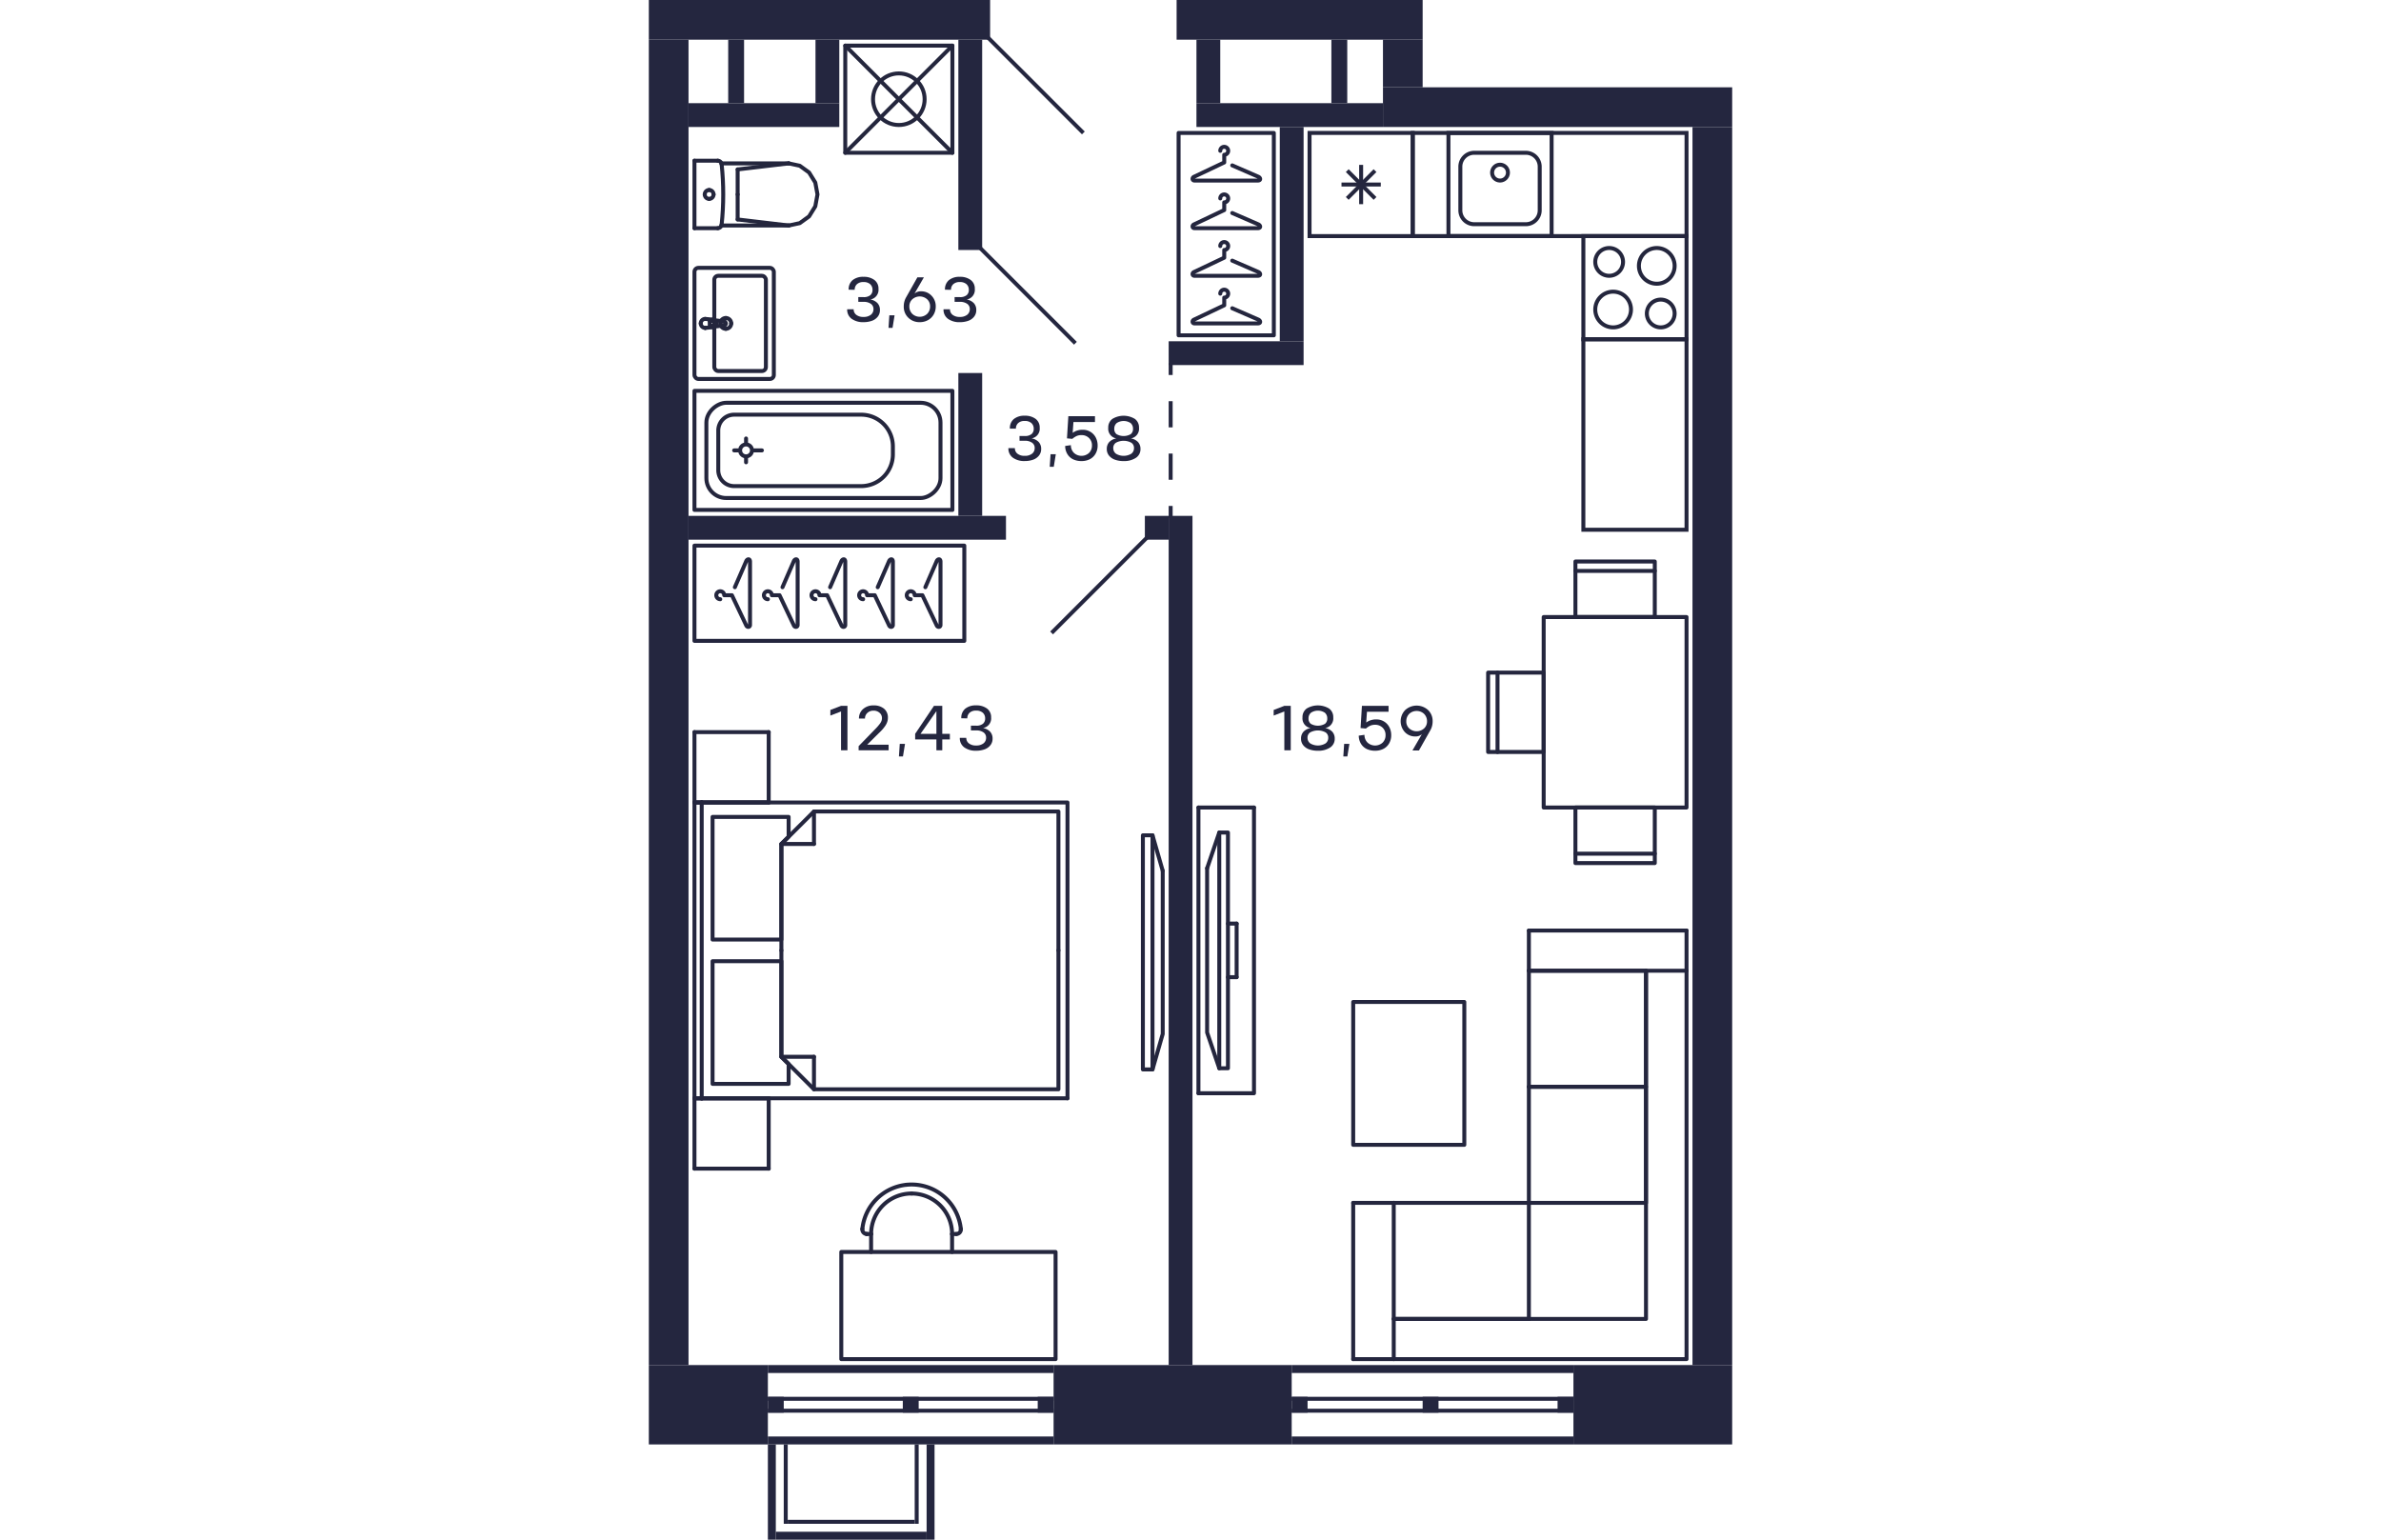 <svg xmlns="http://www.w3.org/2000/svg"   viewBox="0 0 273 388" width="883" height="571">
  <title>C-2-2_17-24fl_2_m</title>
  <g id="Слой_2" data-name="Слой 2">
    <g id="C-2-2_17-24fl_2">
      <g id="m">
        <g>
          <rect x="133.5" y="33.5" width="24" height="51" fill="none" stroke="#24263e" stroke-linecap="round" stroke-linejoin="round"/>
          <path d="M147.021,77.681,153.5,80.5c.657.235.817.969,0,1h-16c-.577,0-.7-.757,0-1l7.5-3.562V75a1,1,0,1,0-1-1" fill="none" stroke="#24263e" stroke-linecap="round" stroke-linejoin="round"/>
          <path d="M147.021,65.681,153.5,68.5c.657.235.817.969,0,1h-16c-.577,0-.7-.757,0-1l7.5-3.562V63a1,1,0,1,0-1-1" fill="none" stroke="#24263e" stroke-linecap="round" stroke-linejoin="round"/>
          <path d="M147.021,53.681,153.5,56.5c.657.235.817.969,0,1h-16c-.577,0-.7-.757,0-1l7.5-3.562V51a1,1,0,1,0-1-1" fill="none" stroke="#24263e" stroke-linecap="round" stroke-linejoin="round"/>
          <path d="M147.021,41.681,153.5,44.5c.657.235.817.969,0,1h-16c-.577,0-.7-.757,0-1l7.5-3.562V39a1,1,0,1,0-1-1" fill="none" stroke="#24263e" stroke-linecap="round" stroke-linejoin="round"/>
        </g>
        <g>
          <rect x="11.5" y="137.5" width="68" height="24" fill="none" stroke="#24263e" stroke-linecap="round" stroke-linejoin="round"/>
          <path d="M69.681,147.979,72.5,141.5c.235-.657.969-.817,1,0v16c0,.577-.757.7-1,0L68.938,150H67a1,1,0,1,0-1,1" fill="none" stroke="#24263e" stroke-linecap="round" stroke-linejoin="round"/>
          <path d="M57.681,147.979,60.5,141.5c.235-.657.969-.817,1,0v16c0,.577-.757.7-1,0L56.938,150H55a1,1,0,1,0-1,1" fill="none" stroke="#24263e" stroke-linecap="round" stroke-linejoin="round"/>
          <path d="M45.681,147.979,48.5,141.5c.235-.657.969-.817,1,0v16c0,.577-.757.7-1,0L44.938,150H43a1,1,0,1,0-1,1" fill="none" stroke="#24263e" stroke-linecap="round" stroke-linejoin="round"/>
          <path d="M33.681,147.979,36.5,141.5c.235-.657.969-.817,1,0v16c0,.577-.757.7-1,0L32.938,150H31a1,1,0,1,0-1,1" fill="none" stroke="#24263e" stroke-linecap="round" stroke-linejoin="round"/>
          <path d="M21.681,147.979,24.5,141.5c.235-.657.969-.817,1,0v16c0,.577-.757.7-1,0L20.938,150H19a1,1,0,1,0-1,1" fill="none" stroke="#24263e" stroke-linecap="round" stroke-linejoin="round"/>
        </g>
        <g>
          <path d="M66.217,300.769a10.2,10.2,0,0,0-10.2,10.2" fill="none" stroke="#24263e" stroke-linecap="round" stroke-linejoin="round"/>
          <path d="M76.421,310.973a10.2,10.2,0,0,0-10.2-10.2" fill="none" stroke="#24263e" stroke-linecap="round" stroke-linejoin="round"/>
          <line x1="56.012" y1="310.973" x2="56.012" y2="315.5" fill="none" stroke="#24263e" stroke-linecap="round" stroke-linejoin="round"/>
          <line x1="76.421" y1="315.5" x2="76.421" y2="310.973" fill="none" stroke="#24263e" stroke-linecap="round" stroke-linejoin="round"/>
          <path d="M54.84,310.967a1.166,1.166,0,0,0,.118.006" fill="none" stroke="#24263e" stroke-linecap="round" stroke-linejoin="round"/>
          <path d="M53.809,309.7a1.155,1.155,0,0,0,1.031,1.266" fill="none" stroke="#24263e" stroke-linecap="round" stroke-linejoin="round"/>
          <line x1="54.958" y1="310.973" x2="56.012" y2="310.973" fill="none" stroke="#24263e" stroke-linecap="round" stroke-linejoin="round"/>
          <path d="M78.63,309.818a1.146,1.146,0,0,0-.006-.117" fill="none" stroke="#24263e" stroke-linecap="round" stroke-linejoin="round"/>
          <path d="M77.475,310.973a1.155,1.155,0,0,0,1.155-1.155" fill="none" stroke="#24263e" stroke-linecap="round" stroke-linejoin="round"/>
          <line x1="76.421" y1="310.973" x2="77.475" y2="310.973" fill="none" stroke="#24263e" stroke-linecap="round" stroke-linejoin="round"/>
          <path d="M64.944,298.566A12.474,12.474,0,0,0,53.809,309.7" fill="none" stroke="#24263e" stroke-linecap="round" stroke-linejoin="round"/>
          <path d="M64.944,298.566A12.472,12.472,0,0,1,78.624,309.7" fill="none" stroke="#24263e" stroke-linecap="round" stroke-linejoin="round"/>
          <polyline points="48.5 315.5 102.5 315.5 102.5 342.5 48.5 342.5 48.5 315.5" fill="none" stroke="#24263e" stroke-linecap="round" stroke-linejoin="round"/>
        </g>
        <g>
          <line x1="33.403" y1="266.318" x2="41.617" y2="266.318" fill="none" stroke="#24263e" stroke-linecap="round" stroke-linejoin="round"/>
          <line x1="41.617" y1="274.5" x2="41.617" y2="266.318" fill="none" stroke="#24263e" stroke-linecap="round" stroke-linejoin="round"/>
          <polyline points="33.403 239.5 33.403 266.318 41.617 274.5 103.218 274.5 103.218 239.5" fill="none" stroke="#24263e" stroke-linecap="round" stroke-linejoin="round"/>
          <line x1="33.403" y1="212.682" x2="41.617" y2="212.682" fill="none" stroke="#24263e" stroke-linecap="round" stroke-linejoin="round"/>
          <line x1="41.617" y1="204.5" x2="41.617" y2="212.682" fill="none" stroke="#24263e" stroke-linecap="round" stroke-linejoin="round"/>
          <polyline points="103.218 239.5 103.218 204.5 41.617 204.5 33.403 212.682 33.403 239.5" fill="none" stroke="#24263e" stroke-linecap="round" stroke-linejoin="round"/>
          <polyline points="33.403 242.227 16.063 242.227 16.063 273.136 35.228 273.136 35.228 268.136 33.403 266.318 33.403 242.227" fill="none" stroke="#24263e" stroke-linecap="round" stroke-linejoin="round"/>
          <polyline points="33.403 212.682 35.228 210.864 35.228 205.864 16.063 205.864 16.063 236.773 33.403 236.773 33.403 212.682" fill="none" stroke="#24263e" stroke-linecap="round" stroke-linejoin="round"/>
          <line x1="30.209" y1="294.5" x2="11.5" y2="294.5" fill="none" stroke="#24263e" stroke-linecap="round" stroke-linejoin="round"/>
          <line x1="30.209" y1="294.5" x2="30.209" y2="276.773" fill="none" stroke="#24263e" stroke-linecap="round" stroke-linejoin="round"/>
          <line x1="30.209" y1="276.773" x2="11.5" y2="276.773" fill="none" stroke="#24263e" stroke-linecap="round" stroke-linejoin="round"/>
          <line x1="11.5" y1="276.773" x2="11.5" y2="294.5" fill="none" stroke="#24263e" stroke-linecap="round" stroke-linejoin="round"/>
          <line x1="30.209" y1="202.227" x2="11.5" y2="202.227" fill="none" stroke="#24263e" stroke-linecap="round" stroke-linejoin="round"/>
          <line x1="30.209" y1="202.227" x2="30.209" y2="184.5" fill="none" stroke="#24263e" stroke-linecap="round" stroke-linejoin="round"/>
          <line x1="30.209" y1="184.5" x2="11.5" y2="184.5" fill="none" stroke="#24263e" stroke-linecap="round" stroke-linejoin="round"/>
          <line x1="11.5" y1="184.5" x2="11.5" y2="202.227" fill="none" stroke="#24263e" stroke-linecap="round" stroke-linejoin="round"/>
          <line x1="30.209" y1="276.773" x2="11.5" y2="276.773" fill="none" stroke="#24263e" stroke-linecap="round" stroke-linejoin="round"/>
          <line x1="11.5" y1="202.227" x2="30.209" y2="202.227" fill="none" stroke="#24263e" stroke-linecap="round" stroke-linejoin="round"/>
          <polyline points="11.5 202.227 105.5 202.227 105.5 276.773" fill="none" stroke="#24263e" stroke-linecap="round" stroke-linejoin="round"/>
          <line x1="105.5" y1="276.773" x2="11.5" y2="276.773" fill="none" stroke="#24263e" stroke-linecap="round" stroke-linejoin="round"/>
          <line x1="11.5" y1="276.773" x2="11.5" y2="202.227" fill="none" stroke="#24263e" stroke-linecap="round" stroke-linejoin="round"/>
          <line x1="13.325" y1="202.134" x2="13.325" y2="276.866" fill="none" stroke="#24263e" stroke-linecap="round" stroke-linejoin="round"/>
        </g>
        <g>
          <polyline points="124.5 269.5 124.5 210.5 126.924 210.5 126.924 269.5 124.5 269.5" fill="none" stroke="#24263e" stroke-linecap="round" stroke-linejoin="round"/>
          <line x1="129.5" y1="219.439" x2="126.924" y2="210.5" fill="none" stroke="#24263e" stroke-linecap="round" stroke-linejoin="round"/>
          <polyline points="129.5 219.439 129.5 260.561 126.924 269.5" fill="none" stroke="#24263e" stroke-linecap="round" stroke-linejoin="round"/>
        </g>
        <g>
          <line x1="145.938" y1="246.25" x2="148.125" y2="246.25" fill="none" stroke="#24263e" stroke-linecap="round" stroke-linejoin="round"/>
          <line x1="140.687" y1="218.8" x2="143.75" y2="209.8" fill="none" stroke="#24263e" stroke-linecap="round" stroke-linejoin="round"/>
          <polyline points="140.687 218.8 140.687 260.2 143.75 269.2" fill="none" stroke="#24263e" stroke-linecap="round" stroke-linejoin="round"/>
          <polyline points="145.938 269.2 145.938 209.8 143.75 209.8 143.75 269.2 145.938 269.2" fill="none" stroke="#24263e" stroke-linecap="round" stroke-linejoin="round"/>
          <line x1="138.5" y1="203.5" x2="152.5" y2="203.5" fill="none" stroke="#24263e" stroke-linecap="round" stroke-linejoin="round"/>
          <polyline points="152.5 203.5 152.5 275.5 138.5 275.5" fill="none" stroke="#24263e" stroke-linecap="round" stroke-linejoin="round"/>
          <line x1="138.5" y1="275.5" x2="138.5" y2="203.5" fill="none" stroke="#24263e" stroke-linecap="round" stroke-linejoin="round"/>
          <line x1="148.125" y1="246.25" x2="148.125" y2="232.75" fill="none" stroke="#24263e" stroke-linecap="round" stroke-linejoin="round"/>
          <line x1="145.938" y1="232.75" x2="148.125" y2="232.75" fill="none" stroke="#24263e" stroke-linecap="round" stroke-linejoin="round"/>
        </g>
        <g>
          <polyline points="221.77 234.5 221.77 244.625 261.5 244.625" fill="none" stroke="#24263e" stroke-linecap="round" stroke-linejoin="round"/>
          <line x1="177.5" y1="303.125" x2="187.716" y2="303.125" fill="none" stroke="#24263e" stroke-linecap="round" stroke-linejoin="round"/>
          <line x1="187.716" y1="303.125" x2="187.716" y2="342.5" fill="none" stroke="#24263e" stroke-linecap="round" stroke-linejoin="round"/>
          <polyline points="221.77 244.625 251.284 244.625 251.284 273.875 221.77 273.875" fill="none" stroke="#24263e" stroke-linecap="round" stroke-linejoin="round"/>
          <polyline points="221.77 273.875 251.284 273.875 251.284 303.125 221.77 303.125" fill="none" stroke="#24263e" stroke-linecap="round" stroke-linejoin="round"/>
          <line x1="221.77" y1="332.375" x2="187.716" y2="332.375" fill="none" stroke="#24263e" stroke-linecap="round" stroke-linejoin="round"/>
          <line x1="221.77" y1="332.375" x2="221.77" y2="303.125" fill="none" stroke="#24263e" stroke-linecap="round" stroke-linejoin="round"/>
          <line x1="187.716" y1="303.125" x2="221.77" y2="303.125" fill="none" stroke="#24263e" stroke-linecap="round" stroke-linejoin="round"/>
          <polyline points="221.77 303.125 221.77 273.875 221.77 244.625" fill="none" stroke="#24263e" stroke-linecap="round" stroke-linejoin="round"/>
          <line x1="261.5" y1="234.5" x2="221.77" y2="234.5" fill="none" stroke="#24263e" stroke-linecap="round" stroke-linejoin="round"/>
          <line x1="177.5" y1="342.5" x2="177.5" y2="303.125" fill="none" stroke="#24263e" stroke-linecap="round" stroke-linejoin="round"/>
          <polyline points="177.5 342.5 261.5 342.5 261.5 234.5" fill="none" stroke="#24263e" stroke-linecap="round" stroke-linejoin="round"/>
          <polyline points="187.716 332.375 251.284 332.375 251.284 244.625" fill="none" stroke="#24263e" stroke-linecap="round" stroke-linejoin="round"/>
        </g>
        <polyline points="205.5 252.5 205.5 288.5 177.5 288.5 177.5 252.5 205.5 252.5 205.5 288.5 177.5 288.5" fill="none" stroke="#24263e" stroke-linecap="round" stroke-linejoin="round"/>
        <g>
          <g>
            <line x1="233.5" y1="215.13" x2="253.5" y2="215.13" fill="none" stroke="#24263e" stroke-linecap="round" stroke-linejoin="round"/>
            <polyline points="233.5 203.5 253.5 203.5 253.5 217.5 233.5 217.5 233.5 203.5" fill="none" stroke="#24263e" stroke-linecap="round" stroke-linejoin="round"/>
          </g>
          <g>
            <line x1="233.5" y1="143.87" x2="253.5" y2="143.87" fill="none" stroke="#24263e" stroke-linecap="round" stroke-linejoin="round"/>
            <polyline points="233.5 155.5 253.5 155.5 253.5 141.5 233.5 141.5 233.5 155.5" fill="none" stroke="#24263e" stroke-linecap="round" stroke-linejoin="round"/>
          </g>
          <g>
            <line x1="213.87" y1="169.5" x2="213.87" y2="189.5" fill="none" stroke="#24263e" stroke-linecap="round" stroke-linejoin="round"/>
            <polyline points="225.5 169.5 225.5 189.5 211.5 189.5 211.5 169.5 225.5 169.5" fill="none" stroke="#24263e" stroke-linecap="round" stroke-linejoin="round"/>
          </g>
          <rect x="225.5" y="155.5" width="36" height="48" fill="none" stroke="#24263e" stroke-linecap="round" stroke-linejoin="round"/>
        </g>
      </g>
      <g id="sant">
        <g>
          <path d="M261,60V85H236V60h25m1-1H235V86h27V59Z" fill="#24263d"/>
          <path d="M255,76a3,3,0,1,1-3,3,3,3,0,0,1,3-3m0-1a4,4,0,1,0,4,4,4,4,0,0,0-4-4Z" fill="#24263d"/>
          <path d="M242,63a3,3,0,1,1-3,3,3,3,0,0,1,3-3m0-1a4,4,0,1,0,4,4,4,4,0,0,0-4-4Z" fill="#24263d"/>
          <path d="M254,63a4,4,0,1,1-4,4,4,4,0,0,1,4-4m0-1a5,5,0,1,0,5,5,5,5,0,0,0-5-5Z" fill="#24263d"/>
          <path d="M243,74a4,4,0,1,1-4,4,4,4,0,0,1,4-4m0-1a5,5,0,1,0,5,5,5,5,0,0,0-5-5Z" fill="#24263d"/>
        </g>
        <g>
          <path d="M227,34V59H202V34h25m1-1H201V60h27V33Z" fill="#24263d"/>
          <path d="M221,39a3,3,0,0,1,3,3V53a3,3,0,0,1-3,3H208a3,3,0,0,1-3-3V42a3,3,0,0,1,3-3h13m0-1H208a4,4,0,0,0-4,4V53a4,4,0,0,0,4,4h13a4,4,0,0,0,4-4V42a4,4,0,0,0-4-4Z" fill="#24263d"/>
          <circle cx="214.5" cy="43.5" r="2" fill="none" stroke="#24263d" stroke-miterlimit="10"/>
        </g>
        <path d="M261,86v47H236V86h25m1-1H235v49h27V85Z" fill="#24263d"/>
        <g>
          <path d="M192,34V59H167V34h25m1-1H166V60h27V33Z" fill="#24263d"/>
          <line x1="176" y1="50" x2="183" y2="43" fill="none" stroke="#24263d" stroke-miterlimit="10"/>
          <line x1="176" y1="43" x2="183" y2="50" fill="none" stroke="#24263d" stroke-miterlimit="10"/>
          <line x1="174.55" y1="46.5" x2="184.45" y2="46.5" fill="none" stroke="#24263d" stroke-miterlimit="10"/>
          <line x1="179.5" y1="41.55" x2="179.5" y2="51.45" fill="none" stroke="#24263d" stroke-miterlimit="10"/>
        </g>
        <path d="M261,34V59H193V34h68m1-1H192V60h70V33Z" fill="#24263d"/>
        <g>
          <line x1="22.383" y1="49" x2="22.383" y2="55.303" fill="none" stroke="#24263d" stroke-linecap="round" stroke-linejoin="round"/>
          <line x1="11.5" y1="57.5" x2="17.365" y2="57.5" fill="none" stroke="#24263d" stroke-linecap="round" stroke-linejoin="round"/>
          <polyline points="35.271 56.826 38.037 56.231 40.383 54.534 41.95 51.995 42.5 49 41.95 46.005 40.383 43.466 38.037 41.769 35.271 41.174" fill="none" stroke="#24263d" stroke-linecap="round" stroke-linejoin="round"/>
          <line x1="11.5" y1="40.5" x2="17.365" y2="40.5" fill="none" stroke="#24263d" stroke-linecap="round" stroke-linejoin="round"/>
          <polyline points="17.365 57.5 17.545 57.484 17.718 57.435 17.88 57.355 18.024 57.248 18.147 57.116 18.244 56.964 18.311 56.797 18.347 56.621" fill="none" stroke="#24263d" stroke-linecap="round" stroke-linejoin="round"/>
          <line x1="18.302" y1="41.174" x2="35.271" y2="41.174" fill="none" stroke="#24263d" stroke-linecap="round" stroke-linejoin="round"/>
          <polyline points="18.347 56.621 18.522 54.721 18.647 52.818 18.722 50.912 18.748 49.004 18.723 47.097 18.648 45.191 18.523 43.288 18.348 41.388" fill="none" stroke="#24263d" stroke-linecap="round" stroke-linejoin="round"/>
          <line x1="35.25" y1="56.826" x2="22.383" y2="55.303" fill="none" stroke="#24263d" stroke-linecap="round" stroke-linejoin="round"/>
          <line x1="35.25" y1="41.174" x2="22.383" y2="42.697" fill="none" stroke="#24263d" stroke-linecap="round" stroke-linejoin="round"/>
          <line x1="22.383" y1="49" x2="22.383" y2="42.697" fill="none" stroke="#24263d" stroke-linecap="round" stroke-linejoin="round"/>
          <line x1="18.311" y1="56.826" x2="35.271" y2="56.826" fill="none" stroke="#24263d" stroke-linecap="round" stroke-linejoin="round"/>
          <polyline points="18.348 41.388 18.313 41.21 18.247 41.042 18.15 40.888 18.028 40.755 17.883 40.646 17.72 40.566 17.546 40.517 17.365 40.5" fill="none" stroke="#24263d" stroke-linecap="round" stroke-linejoin="round"/>
          <line x1="11.5" y1="57.5" x2="11.5" y2="40.5" fill="none" stroke="#24263d" stroke-linecap="round" stroke-linejoin="round"/>
          <path d="M16.309,49A1.113,1.113,0,0,0,15.2,47.882" fill="none" stroke="#24263d" stroke-linecap="round" stroke-linejoin="round"/>
          <path d="M15.2,50.118A1.113,1.113,0,0,0,16.309,49" fill="none" stroke="#24263d" stroke-linecap="round" stroke-linejoin="round"/>
          <path d="M14.094,49A1.112,1.112,0,0,0,15.2,50.118" fill="none" stroke="#24263d" stroke-linecap="round" stroke-linejoin="round"/>
          <path d="M15.2,47.882A1.112,1.112,0,0,0,14.094,49" fill="none" stroke="#24263d" stroke-linecap="round" stroke-linejoin="round"/>
        </g>
        <g>
          <g>
            <path d="M16.124,80.548a.934.934,0,0,1,.431.148" fill="none" stroke="#24263d" stroke-linecap="round" stroke-linejoin="round"/>
            <line x1="16.124" y1="80.548" x2="14.221" y2="80.366" fill="none" stroke="#24263d" stroke-linecap="round" stroke-linejoin="round"/>
            <path d="M16.842,82.018a.955.955,0,0,1-.287.286" fill="none" stroke="#24263d" stroke-linecap="round" stroke-linejoin="round"/>
            <path d="M16.555,80.7a.956.956,0,0,1,.287,1.322" fill="none" stroke="#24263d" stroke-linecap="round" stroke-linejoin="round"/>
            <path d="M16.642,81.5a.617.617,0,0,1-.617.617" fill="none" stroke="#24263d" stroke-linecap="round" stroke-linejoin="round"/>
            <path d="M16.025,80.883a.617.617,0,0,1,.617.617" fill="none" stroke="#24263d" stroke-linecap="round" stroke-linejoin="round"/>
            <polyline points="16.025 82.117 15.351 82.117 15.351 80.883" fill="none" stroke="#24263d" stroke-linecap="round" stroke-linejoin="round"/>
            <line x1="15.351" y1="80.883" x2="16.025" y2="80.883" fill="none" stroke="#24263d" stroke-linecap="round" stroke-linejoin="round"/>
            <path d="M13.087,81.5a1.134,1.134,0,0,1,1.134-1.134" fill="none" stroke="#24263d" stroke-linecap="round" stroke-linejoin="round"/>
            <path d="M14.221,82.634A1.134,1.134,0,0,1,13.087,81.5" fill="none" stroke="#24263d" stroke-linecap="round" stroke-linejoin="round"/>
            <path d="M19.4,81.563a.507.507,0,0,1-.441.44" fill="none" stroke="#24263d" stroke-linecap="round" stroke-linejoin="round"/>
            <path d="M18.956,81a.508.508,0,0,1,.441.566" fill="none" stroke="#24263d" stroke-linecap="round" stroke-linejoin="round"/>
            <line x1="16.555" y1="82.304" x2="18.956" y2="82.003" fill="none" stroke="#24263d" stroke-linecap="round" stroke-linejoin="round"/>
            <path d="M16.555,82.3a.934.934,0,0,1-.431.148" fill="none" stroke="#24263d" stroke-linecap="round" stroke-linejoin="round"/>
            <line x1="14.221" y1="82.634" x2="16.124" y2="82.452" fill="none" stroke="#24263d" stroke-linecap="round" stroke-linejoin="round"/>
            <line x1="18.956" y1="80.997" x2="16.555" y2="80.696" fill="none" stroke="#24263d" stroke-linecap="round" stroke-linejoin="round"/>
            <line x1="16.124" y1="80.548" x2="16.124" y2="80.548" fill="none" stroke="#24263d" stroke-linecap="round" stroke-linejoin="round"/>
            <line x1="18.956" y1="80.997" x2="18.956" y2="80.997" fill="none" stroke="#24263d" stroke-linecap="round" stroke-linejoin="round"/>
            <line x1="16.555" y1="82.304" x2="16.555" y2="82.304" fill="none" stroke="#24263d" stroke-linecap="round" stroke-linejoin="round"/>
            <line x1="14.221" y1="82.634" x2="14.221" y2="82.634" fill="none" stroke="#24263d" stroke-linecap="round" stroke-linejoin="round"/>
            <path d="M19.4,80.139a1.361,1.361,0,0,1,1.36,1.361" fill="none" stroke="#24263d" stroke-linecap="round" stroke-linejoin="round"/>
            <path d="M18.04,81.5A1.361,1.361,0,0,1,19.4,80.139" fill="none" stroke="#24263d" stroke-linecap="round" stroke-linejoin="round"/>
            <path d="M19.4,82.861A1.361,1.361,0,0,1,18.04,81.5" fill="none" stroke="#24263d" stroke-linecap="round" stroke-linejoin="round"/>
            <path d="M20.761,81.5a1.36,1.36,0,0,1-1.36,1.361" fill="none" stroke="#24263d" stroke-linecap="round" stroke-linejoin="round"/>
          </g>
          <rect x="11.5" y="67.5" width="20" height="28" rx="1" fill="none" stroke="#24263d" stroke-linecap="round" stroke-linejoin="round" transform="matrix(-1, 0, 0, -1, 43, 163)"/>
          <rect x="16.5" y="69.5" width="13" height="24" rx="1" fill="none" stroke="#24263d" stroke-linecap="round" stroke-linejoin="round" transform="matrix(-1, 0, 0, -1, 46, 163)"/>
        </g>
        <g>
          <rect x="49.5" y="11.5" width="27" height="27" fill="none" stroke="#24263d" stroke-linecap="round" stroke-linejoin="round" transform="translate(126 50) rotate(180)"/>
          <circle cx="63" cy="25" r="6.5" fill="none" stroke="#24263d" stroke-linecap="round" stroke-linejoin="round"/>
          <line x1="76.5" y1="11.5" x2="49.5" y2="38.5" fill="none" stroke="#24263d" stroke-linecap="round" stroke-linejoin="round"/>
          <line x1="76.5" y1="38.5" x2="49.5" y2="11.5" fill="none" stroke="#24263d" stroke-linecap="round" stroke-linejoin="round"/>
        </g>
        <g>
          <circle cx="24.5" cy="113.5" r="1.5" fill="none" stroke="#24263d" stroke-linecap="round" stroke-linejoin="round"/>
          <rect x="29" y="81" width="30" height="65" fill="none" stroke="#24263d" stroke-linecap="round" stroke-linejoin="round" transform="translate(-69.5 157.5) rotate(-90)"/>
          <line x1="22.5" y1="113.5" x2="21.5" y2="113.5" fill="none" stroke="#24263d" stroke-linecap="round" stroke-linejoin="round"/>
          <line x1="26.5" y1="113.5" x2="28.5" y2="113.5" fill="none" stroke="#24263d" stroke-linecap="round" stroke-linejoin="round"/>
          <line x1="24.5" y1="111.5" x2="24.5" y2="110.5" fill="none" stroke="#24263d" stroke-linecap="round" stroke-linejoin="round"/>
          <line x1="24.5" y1="115.5" x2="24.5" y2="116.5" fill="none" stroke="#24263d" stroke-linecap="round" stroke-linejoin="round"/>
          <rect x="32" y="84" width="24" height="59" rx="5" fill="none" stroke="#24263d" stroke-linecap="round" stroke-linejoin="round" transform="translate(-69.5 157.5) rotate(-90)"/>
          <path d="M34.5,91.5h10a4,4,0,0,1,4,4v32a8,8,0,0,1-8,8h-2a8,8,0,0,1-8-8v-32A4,4,0,0,1,34.5,91.5Z" transform="translate(-74 153) rotate(-90)" fill="none" stroke="#24263d" stroke-linecap="round" stroke-linejoin="round"/>
        </g>
      </g>
      <g id="d">
        <line x1="125.5" y1="135.5" x2="101.5" y2="159.5" fill="none" stroke="#24263f" stroke-miterlimit="10"/>
        <line x1="107.5" y1="86.5" x2="83.5" y2="62.5" fill="none" stroke="#24263f" stroke-miterlimit="10"/>
        <line x1="109.5" y1="33.5" x2="85.5" y2="9.5" fill="none" stroke="#24263f" stroke-miterlimit="10"/>
        <g>
          <line x1="131.5" y1="91.5" x2="131.5" y2="94.5" fill="none" stroke="#24263f" stroke-miterlimit="10"/>
          <line x1="131.5" y1="101.1" x2="131.5" y2="124.2" fill="none" stroke="#24263f" stroke-miterlimit="10" stroke-dasharray="6.6 6.6"/>
          <line x1="131.5" y1="127.5" x2="131.5" y2="130.5" fill="none" stroke="#24263f" stroke-miterlimit="10"/>
        </g>
      </g>
      <g id="s">
        <rect x="102" y="344" width="60" height="20" fill="#24263f"/>
        <rect x="65" y="309" width="2" height="72" transform="translate(411 279) rotate(90)" fill="#24263f"/>
        <rect x="65" y="327" width="2" height="72" transform="translate(429 297) rotate(90)" fill="#24263f"/>
        <rect x="65.5" y="316.5" width="1" height="72" transform="translate(418.5 286.5) rotate(90)" fill="#24263f"/>
        <rect x="65.5" y="319.5" width="1" height="72" transform="translate(421.5 289.5) rotate(90)" fill="#24263f"/>
        <rect x="133" width="62" height="10" fill="#24263f"/>
        <rect y="10" width="10" height="334" fill="#24263f"/>
        <rect x="243" y="334" width="20" height="40" transform="translate(-101 607) rotate(-90)" fill="#24263f"/>
        <rect x="5" y="339" width="20" height="30" transform="translate(-339 369) rotate(-90)" fill="#24263f"/>
        <rect x="138" y="10" width="6" height="16" fill="#24263f"/>
        <rect x="159" y="32" width="6" height="54" transform="translate(324 118) rotate(180)" fill="#24263f"/>
        <rect width="86" height="10" fill="#24263f"/>
        <rect x="131" y="130" width="6" height="214" transform="translate(268 474) rotate(180)" fill="#24263f"/>
        <rect x="78" y="94" width="6" height="36" transform="translate(162 224) rotate(180)" fill="#24263f"/>
        <rect x="125" y="130" width="6" height="6" transform="translate(256 266) rotate(180)" fill="#24263f"/>
        <rect x="263" y="32" width="10" height="312" transform="translate(536 376) rotate(180)" fill="#24263f"/>
        <rect x="78" y="10" width="6" height="53" fill="#24263f"/>
        <rect x="10" y="130" width="80" height="6" fill="#24263f"/>
        <rect x="131" y="86" width="34" height="6" fill="#24263f"/>
        <rect x="10" y="26" width="38" height="6" fill="#24263f"/>
        <rect x="20" y="10" width="4" height="16" fill="#24263f"/>
        <rect x="42" y="10" width="6" height="16" fill="#24263f"/>
        <rect x="185" y="10" width="10" height="12" transform="translate(380 32) rotate(180)" fill="#24263f"/>
        <rect x="138" y="26" width="47" height="6" fill="#24263f"/>
        <rect x="172" y="10" width="4" height="16" transform="translate(348 36) rotate(180)" fill="#24263f"/>
        <rect x="30" y="352" width="4" height="4" fill="#24263f"/>
        <rect x="98" y="352" width="4" height="4" fill="#24263f"/>
        <rect x="64" y="352" width="4" height="4" fill="#24263f"/>
        <rect x="196.5" y="309.5" width="2" height="71" transform="translate(542.5 147.5) rotate(90)" fill="#24263f"/>
        <rect x="196.5" y="327.5" width="2" height="71" transform="translate(560.5 165.5) rotate(90)" fill="#24263f"/>
        <rect x="197" y="317" width="1" height="71" transform="translate(550 155) rotate(90)" fill="#24263f"/>
        <rect x="197" y="320" width="1" height="71" transform="translate(553 158) rotate(90)" fill="#24263f"/>
        <rect x="162" y="352" width="4" height="4" fill="#24263f"/>
        <rect x="229" y="352" width="4" height="4" fill="#24263f"/>
        <rect x="195" y="352" width="4" height="4" fill="#24263f"/>
        <rect x="185" y="22" width="88" height="10" fill="#24263f"/>
        <rect x="50" y="368" width="2" height="38" transform="translate(438 336) rotate(90)" fill="#24263f"/>
        <rect x="70" y="364" width="2" height="24" transform="translate(142 752) rotate(180)" fill="#24263f"/>
        <rect x="30" y="364" width="2" height="24" transform="translate(62 752) rotate(180)" fill="#24263f"/>
        <rect x="67" y="364" width="1" height="20" transform="translate(135 748) rotate(180)" fill="#24263f"/>
        <rect x="34" y="364" width="1" height="20" transform="translate(69 748) rotate(180)" fill="#24263f"/>
        <rect x="35" y="383" width="32" height="1" transform="translate(102 767) rotate(180)" fill="#24263f"/>
      </g>
      <g id="t">
        <g>
          <path d="M50.053,189.076H48.436v-9.783l-2.688,1.031v-1.416l2.688-1.031h1.617Z" fill="#24263f"/>
          <path d="M52.867,189.076v-1.047l3.713-3.816q.632-.641.936-.973c.2-.22.418-.48.648-.779a2.994,2.994,0,0,0,.467-.8,2.013,2.013,0,0,0,.117-.727,1.7,1.7,0,0,0-.617-1.32,2.22,2.22,0,0,0-1.512-.529,2.193,2.193,0,0,0-1.527.557,1.867,1.867,0,0,0-.624,1.435l-1.513-.008a3.078,3.078,0,0,1,1.033-2.387,3.819,3.819,0,0,1,2.648-.916,3.982,3.982,0,0,1,2.616.811,2.831,2.831,0,0,1,.992,2.293,3.157,3.157,0,0,1-.181,1.092,4.242,4.242,0,0,1-.555,1.056,10,10,0,0,1-.729.912q-.36.4-.88.884l-2.872,2.847h5.4v1.416Z" fill="#24263f"/>
          <path d="M63.235,187.461h1.321l-.513,3.16H63.027Z" fill="#24263f"/>
          <path d="M75.859,184.925v1.416H73.947v2.735H72.468v-2.735H67.115v-1.416l4.737-7.048h2.095v7.048Zm-7.391,0h4v-5.712Z" fill="#24263f"/>
          <path d="M80,185.933a1.717,1.717,0,0,0,.656,1.4,2.8,2.8,0,0,0,1.816.533,2.886,2.886,0,0,0,1.845-.528,1.749,1.749,0,0,0,.675-1.4,1.577,1.577,0,0,0-.647-1.368,3.088,3.088,0,0,0-1.873-.5h-1.3l-.008-1.2h1.312a2.583,2.583,0,0,0,1.724-.484,1.7,1.7,0,0,0,.548-1.372,1.849,1.849,0,0,0-.6-1.412,2.423,2.423,0,0,0-1.672-.525,2.318,2.318,0,0,0-1.644.537,1.837,1.837,0,0,0-.571,1.408l-1.521-.008a2.966,2.966,0,0,1,1-2.428,4.166,4.166,0,0,1,2.732-.828,4.383,4.383,0,0,1,2.756.8,2.676,2.676,0,0,1,1.029,2.244,2.46,2.46,0,0,1-2.049,2.672,3.217,3.217,0,0,1,1.8.916,2.508,2.508,0,0,1,.615,1.755,2.6,2.6,0,0,1-.552,1.661,3.273,3.273,0,0,1-1.479,1.04,6.161,6.161,0,0,1-2.121.339,4.883,4.883,0,0,1-2.967-.835,2.813,2.813,0,0,1-1.137-2.413Z" fill="#24263f"/>
        </g>
        <g>
          <path d="M161.764,189.076h-1.618v-9.783l-2.687,1.031v-1.416l2.687-1.031h1.618Z" fill="#24263f"/>
          <path d="M170.427,183.477a3.213,3.213,0,0,1,1.8.916,2.508,2.508,0,0,1,.615,1.755,2.556,2.556,0,0,1-1.18,2.241,5.35,5.35,0,0,1-3.059.8,6.389,6.389,0,0,1-2.181-.343,3.359,3.359,0,0,1-1.508-1.04,2.563,2.563,0,0,1-.56-1.657,2.5,2.5,0,0,1,.617-1.755,3.215,3.215,0,0,1,1.807-.916,2.46,2.46,0,0,1-2.055-2.672,2.651,2.651,0,0,1,1.044-2.248,5.459,5.459,0,0,1,5.664,0,2.654,2.654,0,0,1,1.044,2.248A2.459,2.459,0,0,1,170.427,183.477Zm-3.744,3.864a3.753,3.753,0,0,0,3.839,0,1.711,1.711,0,0,0,.689-1.4,1.562,1.562,0,0,0-.664-1.372,4.1,4.1,0,0,0-3.893,0,1.561,1.561,0,0,0-.668,1.372A1.732,1.732,0,0,0,166.683,187.341Zm.116-4.948a3.6,3.6,0,0,0,3.607,0,1.66,1.66,0,0,0,.557-1.372,1.837,1.837,0,0,0-.612-1.417,3.182,3.182,0,0,0-3.5.009,1.808,1.808,0,0,0-.609,1.408A1.657,1.657,0,0,0,166.8,182.393Z" fill="#24263f"/>
          <path d="M175.219,187.461h1.32l-.512,3.16h-1.016Z" fill="#24263f"/>
          <path d="M183.426,181.3a3.482,3.482,0,0,1,1.381.283,3.613,3.613,0,0,1,1.971,2.045,4.3,4.3,0,0,1,.3,1.623,4.026,4.026,0,0,1-.556,2.141,3.483,3.483,0,0,1-1.464,1.351,4.559,4.559,0,0,1-2.036.444,4.922,4.922,0,0,1-2.047-.407A3.429,3.429,0,0,1,179.5,187.5a3.931,3.931,0,0,1-.6-2.115l1.441-.208a2.661,2.661,0,0,0,.759,1.94,2.814,2.814,0,0,0,3.808.028,2.567,2.567,0,0,0,.744-1.889,2.483,2.483,0,0,0-.74-1.871,2.588,2.588,0,0,0-1.892-.736,2.922,2.922,0,0,0-1.268.248,4.972,4.972,0,0,0-1.051.7l-1.345-.128.345-5.592h6.711v1.479h-5.439l-.192,2.72A4.15,4.15,0,0,1,183.426,181.3Z" fill="#24263f"/>
          <path d="M193.154,185.589a3.521,3.521,0,0,1-2.635-1.093,4.063,4.063,0,0,1,.088-5.567,4.274,4.274,0,0,1,5.76,0,3.787,3.787,0,0,1,1.148,2.836,4.479,4.479,0,0,1-.56,2.24l-2.889,5.12h-1.639l2.376-4.112A2.338,2.338,0,0,1,193.154,185.589Zm2.2-5.7a2.753,2.753,0,0,0-3.732,0,2.573,2.573,0,0,0-.744,1.864,2.376,2.376,0,0,0,.736,1.811,2.808,2.808,0,0,0,3.748,0,2.376,2.376,0,0,0,.74-1.811A2.572,2.572,0,0,0,195.351,179.893Z" fill="#24263f"/>
        </g>
        <g>
          <path d="M92.244,112.937a1.717,1.717,0,0,0,.656,1.4,2.808,2.808,0,0,0,1.817.533,2.883,2.883,0,0,0,1.844-.528,1.752,1.752,0,0,0,.675-1.4,1.573,1.573,0,0,0-.648-1.368,3.08,3.08,0,0,0-1.871-.5h-1.3l-.008-1.2h1.313a2.574,2.574,0,0,0,1.723-.485,1.694,1.694,0,0,0,.548-1.372,1.851,1.851,0,0,0-.6-1.411,2.427,2.427,0,0,0-1.672-.525,2.319,2.319,0,0,0-1.645.537,1.839,1.839,0,0,0-.572,1.408l-1.52-.009a2.961,2.961,0,0,1,1-2.427,4.169,4.169,0,0,1,2.733-.828,4.392,4.392,0,0,1,2.756.795,2.678,2.678,0,0,1,1.027,2.245,2.457,2.457,0,0,1-2.048,2.671,3.219,3.219,0,0,1,1.8.916,2.508,2.508,0,0,1,.616,1.756,2.6,2.6,0,0,1-.552,1.661,3.27,3.27,0,0,1-1.48,1.04,6.15,6.15,0,0,1-2.119.339,4.885,4.885,0,0,1-2.969-.836,2.809,2.809,0,0,1-1.136-2.412Z" fill="#24263f"/>
          <path d="M101.236,114.465h1.321l-.512,3.16h-1.017Z" fill="#24263f"/>
          <path d="M109.443,108.305a3.458,3.458,0,0,1,1.381.283,3.618,3.618,0,0,1,1.972,2.045,4.3,4.3,0,0,1,.3,1.623,4.02,4.02,0,0,1-.556,2.14,3.479,3.479,0,0,1-1.464,1.352,4.559,4.559,0,0,1-2.036.444,4.927,4.927,0,0,1-2.048-.407,3.426,3.426,0,0,1-1.476-1.285,3.922,3.922,0,0,1-.6-2.115l1.44-.208a2.662,2.662,0,0,0,.76,1.94,2.814,2.814,0,0,0,3.808.028,2.567,2.567,0,0,0,.744-1.889,2.483,2.483,0,0,0-.74-1.871,2.59,2.59,0,0,0-1.892-.737,2.927,2.927,0,0,0-1.269.248,5.039,5.039,0,0,0-1.05.7l-1.345-.128.345-5.592h6.711v1.479H107l-.191,2.72A4.143,4.143,0,0,1,109.443,108.305Z" fill="#24263f"/>
          <path d="M121.477,110.48a3.223,3.223,0,0,1,1.8.916,2.509,2.509,0,0,1,.617,1.756,2.558,2.558,0,0,1-1.18,2.241,5.355,5.355,0,0,1-3.061.8,6.373,6.373,0,0,1-2.179-.343,3.356,3.356,0,0,1-1.508-1.04,2.558,2.558,0,0,1-.561-1.657,2.5,2.5,0,0,1,.617-1.756,3.227,3.227,0,0,1,1.807-.916,2.459,2.459,0,0,1-2.056-2.671,2.654,2.654,0,0,1,1.044-2.248,5.459,5.459,0,0,1,5.664,0,2.654,2.654,0,0,1,1.044,2.248A2.457,2.457,0,0,1,121.477,110.48Zm-3.745,3.865a3.755,3.755,0,0,0,3.84,0,1.71,1.71,0,0,0,.688-1.4,1.557,1.557,0,0,0-.664-1.372,4.094,4.094,0,0,0-3.892,0,1.555,1.555,0,0,0-.668,1.372A1.734,1.734,0,0,0,117.732,114.345Zm.116-4.949a3.6,3.6,0,0,0,3.609,0,1.653,1.653,0,0,0,.555-1.372,1.83,1.83,0,0,0-.612-1.416,3.182,3.182,0,0,0-3.5.009,1.8,1.8,0,0,0-.607,1.407A1.65,1.65,0,0,0,117.848,109.4Z" fill="#24263f"/>
        </g>
        <g>
          <path d="M51.617,77.933a1.717,1.717,0,0,0,.656,1.4,2.8,2.8,0,0,0,1.816.533,2.888,2.888,0,0,0,1.845-.528,1.754,1.754,0,0,0,.675-1.4,1.578,1.578,0,0,0-.648-1.368,3.081,3.081,0,0,0-1.872-.5h-1.3l-.008-1.2h1.312a2.58,2.58,0,0,0,1.723-.484,1.7,1.7,0,0,0,.549-1.372,1.852,1.852,0,0,0-.6-1.412,2.425,2.425,0,0,0-1.672-.525,2.317,2.317,0,0,0-1.644.537,1.837,1.837,0,0,0-.572,1.408l-1.519-.008a2.963,2.963,0,0,1,1-2.428,4.166,4.166,0,0,1,2.732-.828,4.385,4.385,0,0,1,2.756.8,2.676,2.676,0,0,1,1.028,2.244,2.46,2.46,0,0,1-2.049,2.672,3.21,3.21,0,0,1,1.8.916,2.508,2.508,0,0,1,.615,1.755,2.6,2.6,0,0,1-.551,1.661,3.276,3.276,0,0,1-1.48,1.04,6.159,6.159,0,0,1-2.12.339,4.886,4.886,0,0,1-2.968-.835,2.813,2.813,0,0,1-1.137-2.413Z" fill="#24263f"/>
          <path d="M60.608,79.461h1.321l-.513,3.16H60.4Z" fill="#24263f"/>
          <path d="M68.593,73.412a3.537,3.537,0,0,1,2.639,1.093A3.748,3.748,0,0,1,72.3,77.229a3.985,3.985,0,0,1-.528,2.043,3.706,3.706,0,0,1-1.449,1.413,4.206,4.206,0,0,1-2.055.5,3.96,3.96,0,0,1-2.876-1.116,3.792,3.792,0,0,1-1.149-2.843A4.547,4.547,0,0,1,64.793,75l2.888-5.119H69.32l-2.375,4.111A2.367,2.367,0,0,1,68.593,73.412ZM66.4,79.1a2.753,2.753,0,0,0,3.733,0,2.592,2.592,0,0,0,.744-1.865,2.381,2.381,0,0,0-.736-1.811,2.805,2.805,0,0,0-3.744,0,2.367,2.367,0,0,0-.745,1.811A2.574,2.574,0,0,0,66.4,79.1Z" fill="#24263f"/>
          <path d="M75.889,77.933a1.714,1.714,0,0,0,.656,1.4,2.8,2.8,0,0,0,1.816.533,2.881,2.881,0,0,0,1.844-.528,1.752,1.752,0,0,0,.676-1.4,1.571,1.571,0,0,0-.649-1.368,3.078,3.078,0,0,0-1.871-.5h-1.3l-.008-1.2h1.312a2.581,2.581,0,0,0,1.724-.484,1.7,1.7,0,0,0,.548-1.372,1.852,1.852,0,0,0-.6-1.412,2.423,2.423,0,0,0-1.672-.525,2.317,2.317,0,0,0-1.644.537,1.841,1.841,0,0,0-.572,1.408l-1.52-.008a2.963,2.963,0,0,1,1-2.428,4.167,4.167,0,0,1,2.732-.828,4.383,4.383,0,0,1,2.756.8,2.673,2.673,0,0,1,1.028,2.244A2.459,2.459,0,0,1,80.1,75.477a3.2,3.2,0,0,1,1.8.916,2.5,2.5,0,0,1,.617,1.755,2.6,2.6,0,0,1-.552,1.661,3.268,3.268,0,0,1-1.481,1.04,6.15,6.15,0,0,1-2.119.339,4.888,4.888,0,0,1-2.968-.835,2.812,2.812,0,0,1-1.136-2.413Z" fill="#24263f"/>
        </g>
      </g>
    </g>
  </g>
</svg>
